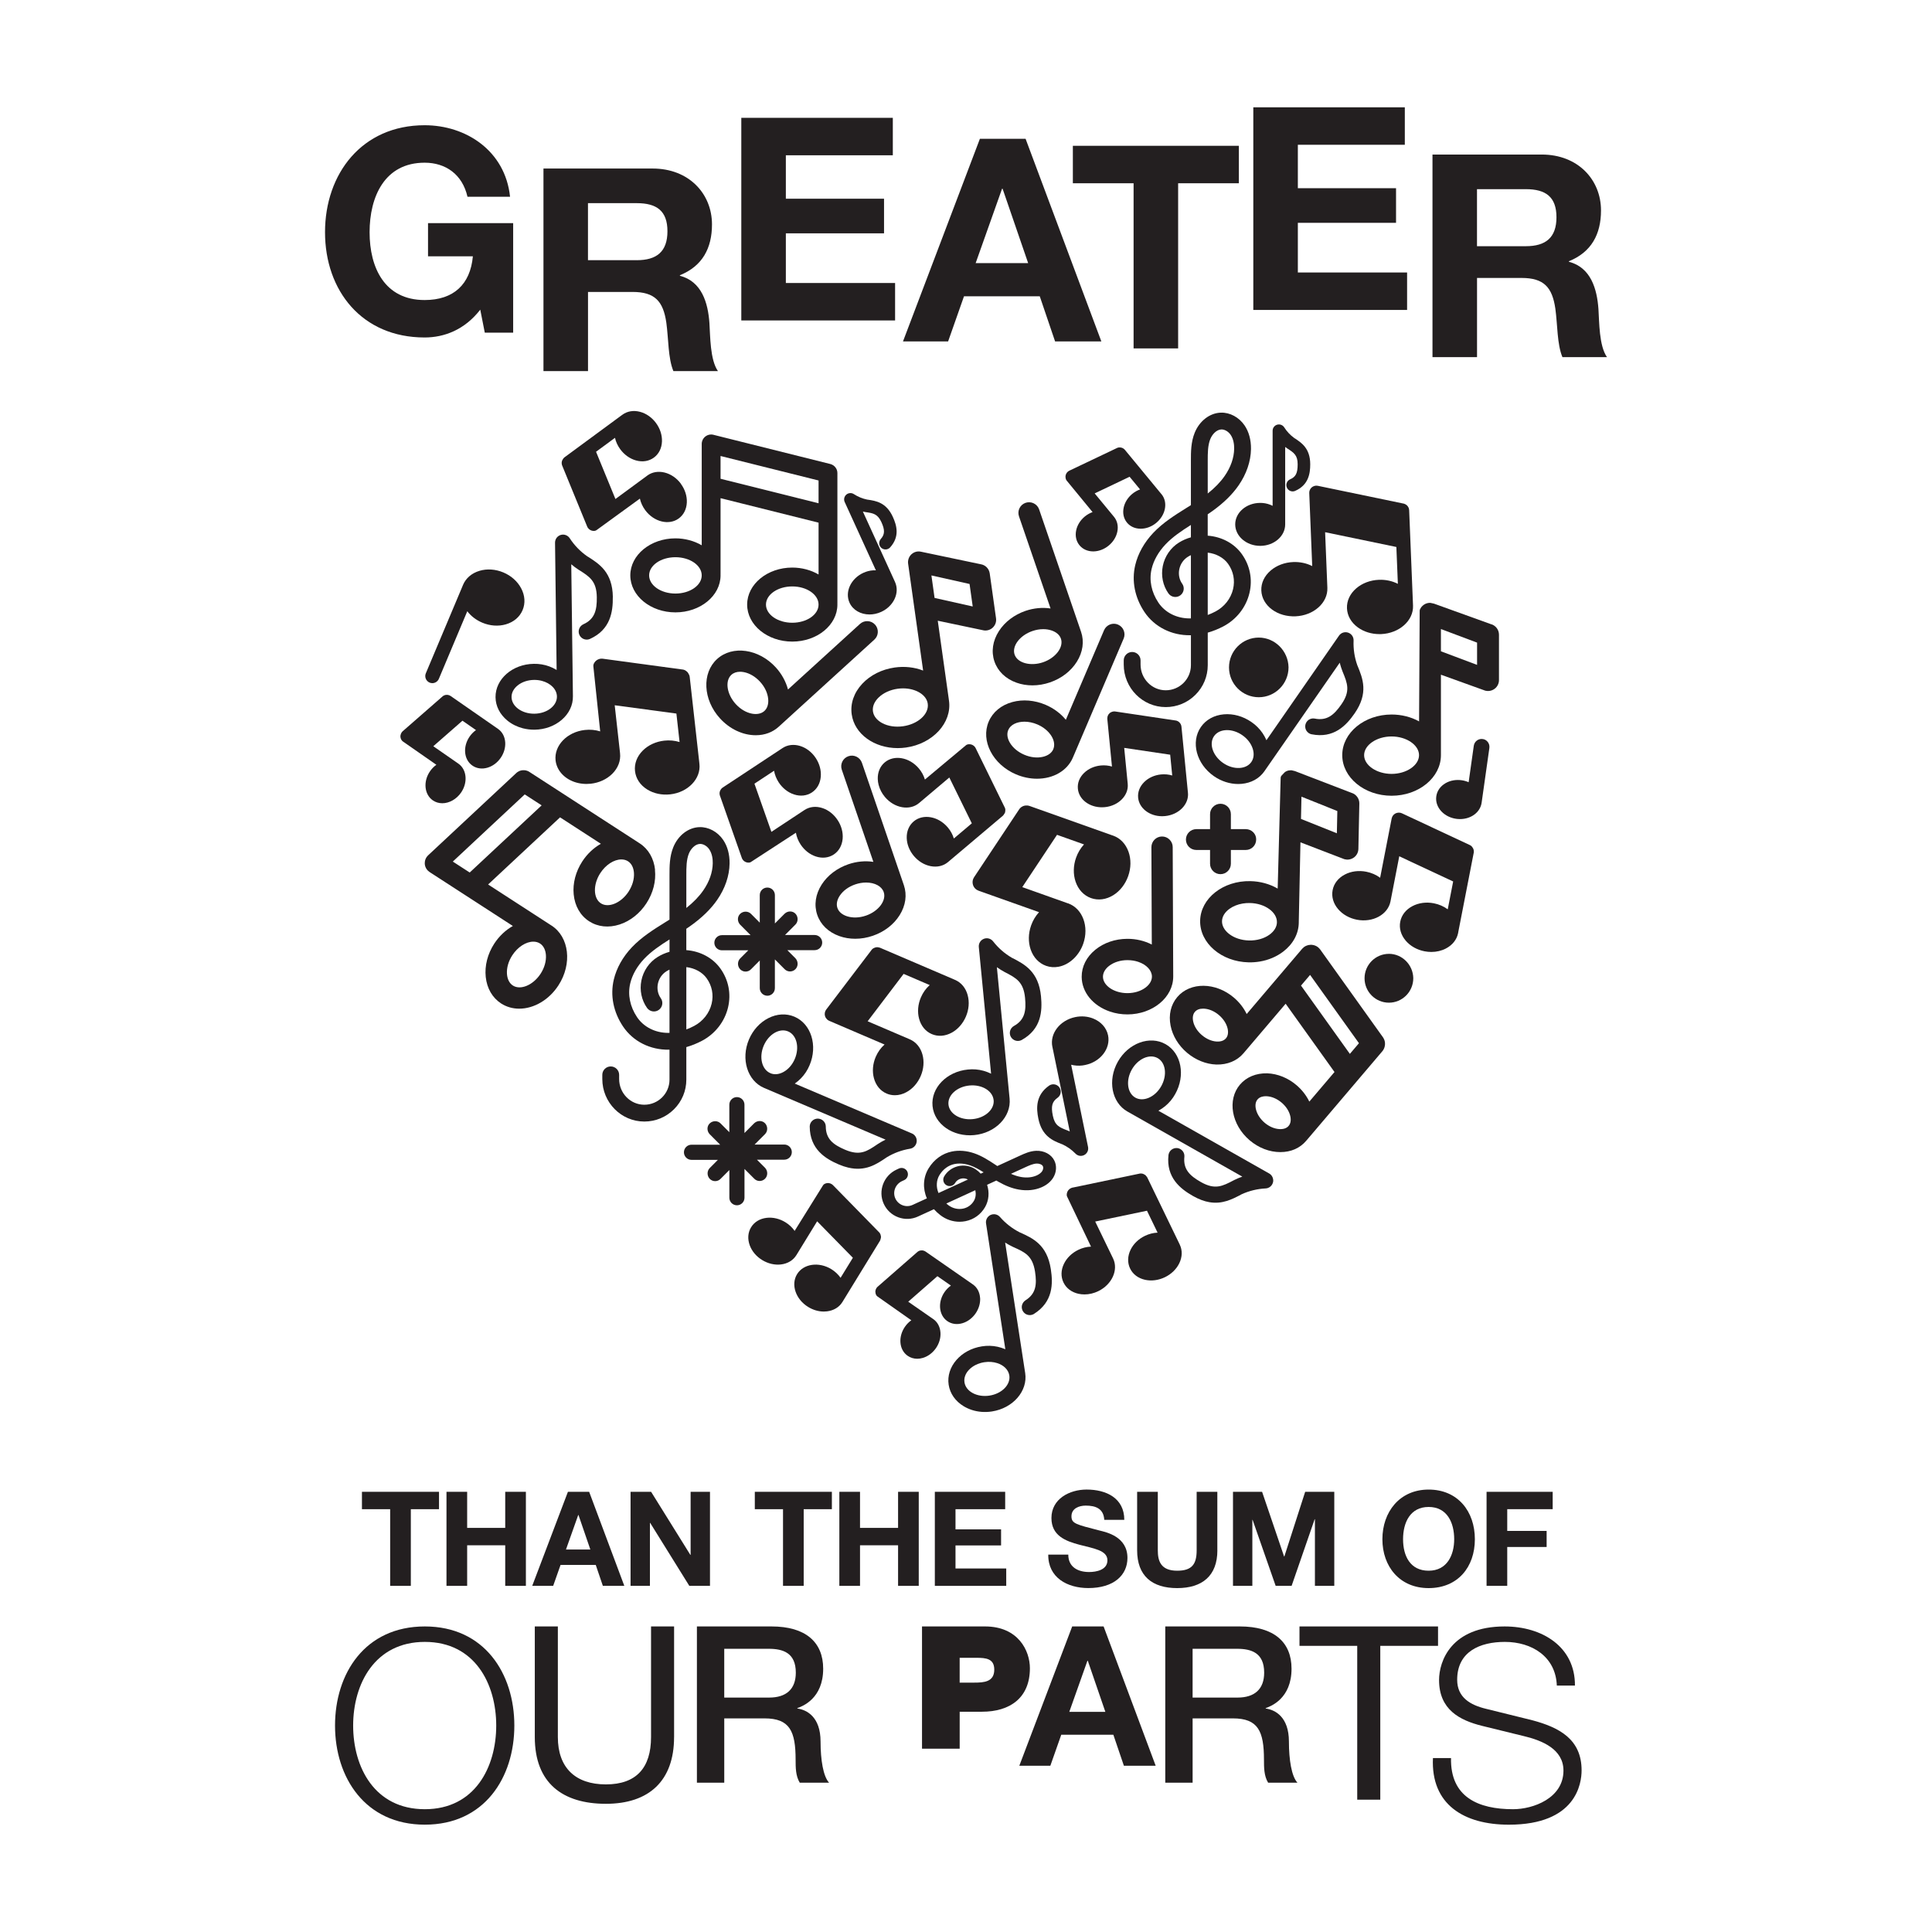 <?xml version="1.0" encoding="UTF-8"?>
<svg id="Layer_1" data-name="Layer 1" xmlns="http://www.w3.org/2000/svg" viewBox="0 0 900 900">
  <defs>
    <style>
      .cls-1 {
        fill: #231f20;
        stroke-width: 0px;
      }
    </style>
  </defs>
  <path class="cls-1" d="m357.46,463.85c-1.94,0-3.53-1.58-3.53-3.53v-12.89l-4.09,4.1c-.69.7-1.56,1.07-2.52,1.07s-1.82-.37-2.52-1.07c-.02-.02-.03-.04-.05-.05-1.3-1.42-1.28-3.67.05-5l3.78-3.79h-12.29c-1.94,0-3.52-1.58-3.52-3.53s1.58-3.53,3.52-3.53h13.36l-4.86-4.88s-.03-.03-.05-.05c-1.36-1.49-1.31-3.75.11-5.05,1.42-1.31,3.66-1.28,4.99.05l4.09,4.1v-12.82c0-1.95,1.58-3.53,3.53-3.53s3.52,1.58,3.52,3.53v13.2l4.53-4.55s.04-.04.06-.05c1.48-1.36,3.75-1.31,5.04.11,1.29,1.42,1.27,3.66-.05,4.99l-4.87,4.88h13.81c1.94,0,3.52,1.58,3.52,3.53s-1.58,3.53-3.52,3.53h-12.73l3.79,3.8s.04.04.05.06c1.29,1.42,1.27,3.66-.05,4.99-.69.7-1.57,1.07-2.53,1.07s-1.83-.37-2.53-1.07l-4.53-4.54v13.4c0,1.95-1.58,3.53-3.52,3.53Z"/>
  <path class="cls-1" d="m365.33,533.18h-13.81l4.87-4.88c1.32-1.33,1.34-3.57.04-4.99-1.3-1.42-3.56-1.46-5.04-.11-.02.02-.04.04-.06.05l-4.53,4.55v-13.2c0-1.95-1.58-3.53-3.52-3.53s-3.53,1.58-3.53,3.53v12.82l-4.09-4.1c-1.33-1.34-3.57-1.36-4.99-.05-1.42,1.3-1.47,3.56-.11,5.05.02.02.03.03.05.05l4.87,4.88h-13.36c-1.94,0-3.52,1.58-3.52,3.53s1.58,3.53,3.52,3.53h12.29l-3.78,3.8c-1.33,1.33-1.35,3.57-.05,5,.02.02.03.04.05.05.7.7,1.57,1.06,2.52,1.06s1.83-.37,2.52-1.07l4.09-4.1v12.89c0,1.95,1.58,3.53,3.53,3.53s3.52-1.58,3.52-3.53v-13.4l4.53,4.54c.7.7,1.57,1.07,2.53,1.07s1.84-.37,2.53-1.07c1.32-1.33,1.34-3.57.05-4.99-.02-.02-.03-.04-.05-.06l-3.79-3.8h12.73c1.94,0,3.52-1.58,3.52-3.53s-1.58-3.53-3.52-3.53Z"/>
  <path class="cls-1" d="m471.58,446.26l-.79,1.49.77-1.5s-.06-.03-.08-.04l-.16-.07c-3.36-1.97-6.27-4.52-8.66-7.57-.24-.32-.53-.6-.88-.84-.33-.23-.7-.4-1.08-.51-.38-.11-.79-.16-1.2-.14-.4.02-.79.1-1.17.25-.38.15-.73.36-1.04.61-.31.26-.58.57-.78.9-.21.34-.37.71-.46,1.12-.09.4-.12.8-.08,1.2l5.72,59.02s-.07-.03-.1-.05c-1.1-.54-2.25-.99-3.43-1.31-1.18-.33-2.4-.54-3.62-.64-1.22-.1-2.46-.08-3.66.05-9.9.96-17.28,8.58-16.47,17,.82,8.42,9.53,14.5,19.43,13.54,9.9-.96,17.29-8.59,16.47-17l-5.93-61.22c1.11.81,2.28,1.54,3.5,2.2l.25.13c5.21,2.7,8.66,4.48,9.38,11.98.58,5.99-.09,10.27-5.24,13.11-.21.12-.41.26-.6.43-.18.16-.35.34-.49.53-.14.19-.27.39-.38.61-.1.21-.19.43-.25.67-.06.23-.1.47-.12.69-.02.24-.01.48.01.73.03.24.08.48.15.7.07.23.17.46.29.66.12.21.26.42.4.58.15.19.33.36.52.51.18.15.38.28.61.4.22.12.45.21.65.27.23.07.47.12.71.15.23.02.47.03.72,0,.23-.02.48-.07.72-.13.23-.07.45-.16.66-.26.01,0,.03-.02.04-.02,9.25-5.12,9.68-13.56,9.03-20.35-1.11-11.55-7.62-14.91-13.37-17.89Zm-8.7,66.22c.42,4.32-3.96,8.29-9.77,8.85-5.8.56-10.86-2.49-11.28-6.81s3.96-8.29,9.76-8.85,10.86,2.49,11.28,6.81Z"/>
  <path class="cls-1" d="m490.24,487.62l8.1,39.46c-.32-.15-.65-.29-.98-.43l-.19-.07c-3.72-1.45-5.77-2.25-6.72-6.83-.92-4.47-.35-6.58,2.28-8.42.18-.13.35-.28.5-.45.15-.16.28-.34.4-.53.12-.19.21-.39.29-.6.07-.2.13-.41.17-.65.03-.22.05-.44.04-.64,0-.22-.03-.44-.08-.67-.05-.22-.12-.44-.2-.62-.09-.2-.2-.4-.33-.59-.13-.19-.28-.36-.41-.49-.16-.16-.34-.3-.54-.43-.18-.12-.38-.22-.59-.31-.22-.08-.43-.15-.63-.18-.22-.04-.45-.07-.67-.06-.21,0-.43.02-.65.06-.22.04-.44.11-.65.19-.2.08-.4.19-.58.31-.02.01-.03.02-.05.03-6.36,4.45-6.03,10.58-5.04,15.43,1.69,8.26,6.84,10.26,10.95,11.87l.75-1.9-.74,1.9s.07.03.1.04l.07.02c2.31,1.05,4.38,2.51,6.12,4.3.25.27.55.5.89.69.33.17.68.29,1.04.36.37.06.74.07,1.12,0,.36-.06.71-.17,1.05-.34.34-.17.64-.4.9-.67.26-.27.47-.58.63-.9.16-.34.27-.7.31-1.07.04-.37.03-.74-.04-1.11l-7.87-38.32c.39.1.79.18,1.19.25.88.15,1.78.21,2.68.19.9-.02,1.8-.13,2.64-.32,7.15-1.47,11.94-7.67,10.68-13.82-.75-3.64-3.44-6.45-6.99-7.85-2.47-.97-5.35-1.26-8.28-.65-7.15,1.47-11.95,7.67-10.68,13.82Z"/>
  <path class="cls-1" d="m427.02,531.89c.05-.4.04-.81-.04-1.2-.08-.4-.22-.78-.42-1.12-.2-.35-.45-.66-.76-.94-.3-.27-.65-.49-1.02-.64l-54.55-23.22s.06-.04.09-.06c1-.7,1.94-1.51,2.8-2.39.85-.88,1.62-1.84,2.3-2.87.67-1.03,1.25-2.12,1.71-3.23,3.89-9.15.73-19.28-7.05-22.6-3.82-1.62-8.14-1.38-12.18.68-3.94,2.01-7.14,5.53-9,9.9-3.89,9.15-.73,19.29,7.04,22.6l56.59,24.09c-1.24.59-2.44,1.27-3.6,2.03l-.24.16c-4.86,3.29-8.07,5.46-15.01,2.51-5.54-2.36-8.98-4.99-9-10.88,0-.24-.04-.48-.09-.73-.05-.24-.13-.47-.23-.68-.1-.22-.22-.43-.36-.63-.13-.19-.28-.37-.47-.55-.17-.17-.36-.31-.55-.43-.2-.13-.42-.24-.65-.33-.23-.09-.47-.16-.69-.2-.24-.05-.48-.07-.71-.07-.24,0-.49.03-.71.07-.24.05-.47.12-.71.21-.22.09-.43.2-.64.34-.21.14-.39.29-.55.45-.18.17-.33.36-.47.55-.13.19-.25.4-.35.63-.1.22-.17.45-.22.69-.05.24-.08.48-.08.71,0,.01,0,.03,0,.04.06,10.57,7.27,14.99,13.55,17.67,1.55.66,3.01,1.14,4.38,1.46,8.04,1.9,13.15-1.55,17.73-4.64l-.93-1.4.94,1.4s.05-.03.07-.05l.14-.11c3.34-2.01,6.98-3.35,10.79-3.98.4-.06.79-.18,1.15-.37.36-.18.68-.42.96-.71.28-.29.51-.62.69-.99.17-.36.29-.74.34-1.15Zm-68.15-31.96c-3.99-1.7-5.38-7.45-3.1-12.81,2.28-5.36,7.39-8.35,11.38-6.64,3.99,1.7,5.38,7.44,3.1,12.81-1.13,2.66-2.99,4.82-5.24,6.06-2.11,1.17-4.29,1.38-6.14.59Z"/>
  <path class="cls-1" d="m632.38,310.08l-1.56.63h0l1.56-.64s-.02-.06-.04-.08l-.08-.16c-1.29-3.67-1.86-7.51-1.71-11.37.02-.4-.02-.8-.13-1.21-.11-.39-.28-.76-.5-1.09-.22-.33-.5-.63-.83-.88-.32-.24-.67-.43-1.06-.57-.39-.13-.79-.2-1.19-.2h-.02c-.4,0-.79.06-1.16.18-.38.12-.74.31-1.07.56-.33.24-.61.53-.84.87l-33.8,48.71s-.03-.07-.04-.1c-.49-1.13-1.08-2.21-1.77-3.22-.69-1.01-1.48-1.96-2.35-2.83-.87-.87-1.82-1.65-2.82-2.33-3.91-2.71-8.48-3.98-12.88-3.59-4.52.4-8.31,2.5-10.67,5.91-4.82,6.95-2.1,17.22,6.06,22.89,3.44,2.39,7.4,3.66,11.31,3.66.53,0,1.05-.02,1.57-.07,4.52-.4,8.31-2.5,10.67-5.91l35.07-50.53c.33,1.34.75,2.65,1.25,3.94l.11.27c2.23,5.43,3.71,9.01-.59,15.2-3.43,4.94-6.71,7.78-12.48,6.61-.23-.04-.48-.06-.73-.06-.24,0-.49.03-.72.09-.23.05-.46.12-.69.22-.21.09-.42.21-.63.35-.2.14-.39.3-.53.45-.17.17-.32.36-.46.57-.14.21-.25.42-.33.63-.09.23-.17.46-.21.69-.05.24-.07.48-.07.7,0,.24.02.49.06.73.04.23.11.46.2.7.09.23.2.45.33.63.13.2.28.39.45.57.16.17.34.33.54.46.2.14.41.26.63.36.22.1.45.18.68.23.01,0,.03,0,.04,0,10.37,2.08,16.16-4.08,20.05-9.68,6.62-9.53,3.83-16.31,1.37-22.29Zm-49.46,44.89c-1.15,1.66-3.11,2.64-5.51,2.78-2.56.14-5.28-.69-7.66-2.34-4.79-3.32-6.67-8.93-4.2-12.49,1.29-1.86,3.53-2.81,6.05-2.81,2.3,0,4.84.78,7.12,2.37,2.38,1.65,4.11,3.91,4.87,6.36.72,2.3.48,4.48-.67,6.13Z"/>
  <path class="cls-1" d="m285.49,278.16c-.14-11.6-6.34-15.5-11.82-18.95l-.91,1.42.9-1.43s-.05-.03-.08-.05l-.15-.09c-3.18-2.24-5.87-5.03-7.99-8.27-.22-.34-.48-.65-.8-.91-.31-.25-.66-.45-1.04-.6-.37-.14-.77-.22-1.18-.24-.4-.01-.8.04-1.19.15-.39.12-.75.29-1.08.52-.33.23-.62.52-.86.83-.24.32-.42.68-.55,1.08-.12.39-.18.79-.18,1.19l.74,59.29s-.06-.04-.1-.06c-1.05-.63-2.16-1.17-3.31-1.6-1.14-.42-2.34-.74-3.56-.94-1.21-.2-2.44-.29-3.65-.26-9.94.12-17.94,7.1-17.84,15.56.05,4.15,2.02,8.01,5.53,10.88,2.05,1.67,4.49,2.88,7.13,3.57,1.78.46,3.65.69,5.55.67,4.75-.06,9.22-1.68,12.58-4.55,3.45-2.95,5.32-6.86,5.26-11.01l-.77-61.5c1.04.9,2.15,1.72,3.31,2.48l.24.15c4.97,3.12,8.25,5.19,8.35,12.72.08,6.02-.95,10.23-6.33,12.63-.21.1-.42.23-.62.38-.2.15-.38.31-.53.48-.16.18-.3.37-.43.58-.12.2-.22.41-.31.65-.08.23-.14.46-.18.68-.04.23-.05.48-.05.73,0,.25.04.49.09.71.05.24.13.47.23.68.1.22.22.44.35.62.14.2.3.39.48.56.17.16.36.31.57.45.21.13.43.25.63.33.23.09.46.16.69.2.23.04.47.07.71.07.24,0,.48-.03.72-.07.24-.05.47-.12.69-.21.01,0,.03-.01.04-.02,9.65-4.32,10.79-12.7,10.7-19.52Zm-36.52,54.31c-5.83.07-10.61-3.4-10.67-7.74-.03-2.02,1-3.96,2.88-5.46,2-1.6,4.7-2.5,7.59-2.54,1.28-.02,2.51.14,3.65.44,4.05,1.06,6.97,3.91,7.02,7.3.05,4.34-4.64,7.93-10.47,8Z"/>
  <path class="cls-1" d="m593.09,549.57c-.03-.41-.13-.8-.29-1.16-.16-.37-.38-.71-.65-1.02-.27-.3-.59-.56-.94-.75l-51.59-29.23s.07-.04.1-.05c1.08-.59,2.1-1.28,3.05-2.06.94-.78,1.82-1.65,2.61-2.6.79-.94,1.48-1.97,2.06-3.02,4.9-8.65,2.9-19.08-4.45-23.25-7.36-4.17-17.34-.53-22.24,8.12-4.9,8.65-2.91,19.08,4.45,23.25l53.51,30.32c-1.3.45-2.57.99-3.81,1.61l-.25.13c-5.2,2.72-8.64,4.51-15.2.8-5.24-2.97-8.35-5.97-7.72-11.83.02-.23.02-.48-.01-.73-.03-.24-.08-.48-.15-.7-.07-.23-.17-.45-.28-.66-.11-.2-.24-.4-.41-.6-.16-.19-.33-.36-.5-.49-.18-.15-.39-.29-.6-.41-.22-.12-.44-.21-.66-.28-.23-.07-.47-.12-.7-.15-.24-.03-.49-.03-.71,0-.24.02-.48.06-.72.13-.23.06-.45.15-.68.27-.22.11-.42.24-.59.38-.19.15-.37.31-.52.5-.15.18-.29.37-.41.58-.12.21-.22.43-.3.67-.08.23-.13.46-.17.7,0,.02,0,.03,0,.05-1.13,10.51,5.54,15.72,11.47,19.08,2.77,1.57,5.27,2.46,7.56,2.85,6.04,1.04,10.6-1.34,14.76-3.51l-.77-1.5.78,1.49s.05-.03.08-.05l.15-.09c3.54-1.62,7.31-2.54,11.17-2.74.4-.01.8-.09,1.19-.24.38-.14.73-.34,1.04-.6.31-.25.58-.55.8-.91.21-.34.37-.71.47-1.1.1-.4.13-.8.09-1.2Zm-64.21-38.25c-3.78-2.14-4.51-8.01-1.64-13.08,2.87-5.07,8.28-7.46,12.06-5.32,3.77,2.14,4.51,8,1.64,13.08-1.43,2.52-3.52,4.45-5.89,5.43-2.22.92-4.41.88-6.17-.11Z"/>
  <path class="cls-1" d="m603.01,204.11l-.92,1.41.92-1.42s-.05-.03-.08-.05l-.06-.04c-1.84-1.34-3.39-2.99-4.6-4.89-.17-.27-.37-.51-.62-.72-.24-.2-.52-.36-.81-.48-.29-.11-.6-.18-.93-.2-.31-.01-.62.02-.94.11-.31.09-.59.22-.86.4-.26.18-.49.4-.68.65-.19.25-.34.53-.44.83-.1.3-.15.62-.15.94v34.98c-.38-.19-.77-.37-1.17-.52-.73-.28-1.5-.5-2.28-.64-.78-.14-1.57-.21-2.34-.2-6.42,0-11.64,4.48-11.64,10s5.22,10.01,11.64,10.01,11.64-4.48,11.64-10v-36.07c.32.24.64.47.98.7l.15.1c2.92,1.89,4.68,3.03,4.68,7.26s-.92,5.9-3.56,7.04c-.17.08-.34.18-.5.29-.16.11-.3.24-.43.38-.13.14-.24.29-.34.45-.1.16-.18.32-.25.5-.07.18-.12.37-.15.53-.03.18-.05.38-.04.58,0,.19.03.38.07.55.04.19.1.37.17.54.07.17.17.34.27.49.11.16.23.3.37.45.13.13.27.24.44.36.16.11.33.19.49.26.17.07.36.13.55.17.18.04.36.05.55.06.19,0,.39-.02.57-.05.19-.03.37-.09.55-.16.01,0,.03-.01.04-.02,6.26-2.71,7.06-8.06,7.06-12.41,0-7.42-4.08-10.06-7.35-12.18Z"/>
  <path class="cls-1" d="m416.94,271.12l-14.98-32.81c.39.09.78.16,1.18.23l.17.03c3.44.5,5.52.81,7.28,4.66,1.69,3.7,1.61,5.75-.32,7.89-.12.14-.23.3-.33.48-.09.17-.17.34-.22.51-.06.18-.1.36-.13.56-.02.18-.03.36-.02.57.01.19.04.38.09.53.05.18.11.36.2.54.09.18.19.34.29.47.11.15.24.3.38.42.14.13.3.25.44.33.16.1.34.19.52.25.17.06.35.11.56.14.19.03.38.04.55.03.19,0,.38-.03.56-.07.18-.04.36-.1.53-.18.17-.08.34-.17.51-.29.15-.11.3-.23.42-.37l.03-.03c4.57-5.07,3.08-10.26,1.27-14.23-3.08-6.75-7.89-7.46-11.75-8.03l-.25,1.67.25-1.67s-.06,0-.09-.01h-.07c-2.23-.46-4.33-1.32-6.21-2.54-.26-.18-.55-.31-.87-.4-.3-.08-.62-.12-.93-.1-.31.02-.62.09-.93.21-.29.12-.56.28-.81.49-.24.21-.45.45-.61.72-.16.27-.28.57-.35.87-.07.31-.09.62-.06.95.03.32.12.62.25.91l14.53,31.82c-.43-.02-.85-.01-1.28.01-.79.05-1.57.17-2.34.37-.76.2-1.51.47-2.21.79-5.84,2.67-8.73,8.92-6.44,13.93,1.59,3.48,5.26,5.47,9.31,5.47,1.79,0,3.65-.39,5.43-1.2,2.77-1.27,4.98-3.38,6.21-5.95,1.28-2.67,1.36-5.51.23-7.99Z"/>
  <path class="cls-1" d="m562.6,249.55v-9.97c.71-.48,1.41-.96,2.09-1.45,5.29-3.79,9.31-7.71,12.28-11.99,3.7-5.34,5.7-11.21,5.79-16.97.06-4.22-.97-8.02-2.98-10.98-2.6-3.83-6.85-6.11-11.08-5.96-5.15.17-9.92,3.84-12.16,9.35-1.77,4.37-1.77,8.95-1.77,12.99v20.74c-.57.36-1.14.71-1.7,1.07l-.45.28c-5.31,3.32-10.81,6.76-15.35,11.54-4.25,4.48-7.17,9.7-8.44,15.08-1.73,7.34-.2,15.08,4.29,21.8,4.64,6.94,12.65,10.99,21.4,10.84.09,0,.17,0,.26,0v13.95c0,6.45-5.26,11.69-11.73,11.69s-11.73-5.37-11.73-11.98v-1.95c0-2.16-1.76-3.91-3.92-3.91s-3.92,1.76-3.92,3.91v1.95c0,10.92,8.78,19.81,19.57,19.81,5.22,0,10.13-2.03,13.83-5.72,3.7-3.69,5.74-8.59,5.74-13.8v-15.16c2.46-.7,4.9-1.68,7.28-2.93,6.14-3.24,10.57-8.9,12.15-15.53,1.51-6.37.25-12.82-3.57-18.16-3.54-4.95-9.37-8.07-15.85-8.55Zm-7.83.76c-1.98.55-3.85,1.37-5.56,2.43-3.88,2.41-6.63,6.41-7.54,10.96-.9,4.49.07,9.14,2.65,12.76,1.25,1.75,3.71,2.17,5.47.91.85-.61,1.42-1.51,1.59-2.55.17-1.03-.07-2.07-.68-2.92-1.33-1.86-1.82-4.29-1.35-6.67.49-2.44,1.94-4.57,4-5.85.45-.28.93-.54,1.42-.76v29.46c-.12,0-.24,0-.36,0-.08,0-.16,0-.24,0-6.03,0-11.45-2.74-14.54-7.36-3.27-4.89-4.4-10.45-3.17-15.66.95-4.03,3.2-8,6.5-11.48,3.34-3.52,7.43-6.26,11.81-9.03v5.74Zm7.84-20.42v-15.32c0-3.49,0-7.1,1.2-10.05.85-2.1,2.82-4.39,5.18-4.47h.07c1.52,0,3.18.99,4.23,2.53,1.39,2.04,1.66,4.64,1.63,6.47-.06,4.2-1.58,8.57-4.39,12.63-1.98,2.86-4.58,5.56-7.92,8.21Zm0,27.55c3.91.45,7.44,2.36,9.47,5.2,2.48,3.47,3.31,7.66,2.33,11.8-1.05,4.43-4.04,8.23-8.18,10.41-1.19.63-2.4,1.17-3.62,1.62v-29.03Z"/>
  <path class="cls-1" d="m319.71,442.63v-9.97c.71-.48,1.41-.96,2.09-1.45,5.29-3.79,9.31-7.71,12.28-11.99,3.7-5.34,5.7-11.21,5.79-16.97.06-4.22-.97-8.02-2.98-10.98-2.6-3.83-6.87-6.11-11.08-5.96-5.15.17-9.92,3.84-12.16,9.35-1.77,4.37-1.77,8.95-1.77,12.99v20.74c-.55.35-1.1.69-1.65,1.03l-.5.31c-5.32,3.32-10.81,6.76-15.36,11.54-4.25,4.48-7.17,9.7-8.44,15.08-1.73,7.34-.2,15.08,4.29,21.8,4.64,6.94,12.62,10.98,21.4,10.84.09,0,.17,0,.26,0v13.95c0,6.45-5.26,11.69-11.73,11.69s-11.73-5.37-11.73-11.98v-1.95c0-2.16-1.76-3.91-3.92-3.91s-3.92,1.76-3.92,3.91v1.95c0,10.92,8.78,19.81,19.57,19.81,5.22,0,10.13-2.03,13.83-5.72,3.7-3.69,5.74-8.59,5.74-13.8v-15.16c2.46-.69,4.9-1.68,7.28-2.93,6.14-3.24,10.57-8.9,12.15-15.53,1.51-6.37.25-12.82-3.57-18.16-3.54-4.95-9.37-8.07-15.85-8.55Zm-7.83.76c-1.98.55-3.85,1.37-5.56,2.43-3.88,2.41-6.63,6.41-7.54,10.96-.9,4.49.07,9.14,2.65,12.76,1.25,1.75,3.71,2.17,5.47.91.85-.61,1.42-1.51,1.59-2.55.17-1.03-.07-2.07-.68-2.92-1.33-1.86-1.82-4.29-1.35-6.67.49-2.44,1.94-4.57,4-5.85.45-.28.93-.54,1.42-.76v29.46c-.12,0-.24,0-.36,0-.08,0-.16,0-.23,0-6.03,0-11.45-2.74-14.54-7.36-3.27-4.89-4.4-10.45-3.17-15.66.95-4.03,3.2-8,6.5-11.48,3.34-3.52,7.43-6.26,11.81-9.03v5.74Zm7.84-20.42v-15.32c0-3.49,0-7.1,1.2-10.05.85-2.1,2.82-4.39,5.18-4.47h.07c1.52,0,3.18.99,4.23,2.53,1.39,2.04,1.66,4.64,1.63,6.47-.06,4.2-1.58,8.57-4.39,12.63-1.98,2.86-4.58,5.56-7.92,8.21Zm0,27.55c3.91.45,7.44,2.36,9.47,5.2,2.48,3.47,3.31,7.66,2.33,11.8-1.05,4.43-4.04,8.23-8.18,10.41-1.19.63-2.4,1.17-3.62,1.62v-29.03Z"/>
  <path class="cls-1" d="m491.14,540.61c-1.45-2.91-4.8-4.68-8.51-4.52-2.86.13-5.33,1.26-7.51,2.26l-10.53,4.83c-.2-.13-.39-.26-.59-.39l-.3-.2c-3.06-2.01-6.23-4.1-9.92-5.36-3.5-1.19-7.07-1.48-10.32-.82-4.46.9-8.33,3.68-10.87,7.83-2.56,4.16-2.85,9.35-.81,14l-6.67,3.06c-3.03,1.39-6.62.05-8.02-2.99-1.39-3.04,0-6.67,3.11-8.1l1.02-.47c1.49-.68,2.14-2.45,1.46-3.94-.68-1.49-2.45-2.15-3.94-1.46l-1.02.47c-6.09,2.79-8.79,9.97-6.03,15.99h0c1.34,2.91,3.73,5.13,6.73,6.25,3.01,1.12,6.27,1,9.17-.33l7.47-3.43c.9,1.01,1.92,1.95,3.04,2.81,2.59,1.99,5.71,3.04,8.88,3.04.92,0,1.85-.09,2.77-.27,3.91-.78,7.16-3.12,9.15-6.59,1.75-3.05,2.07-6.82.93-10.36l4.3-1.98c.32.19.64.38.96.56,3.33,1.91,6.43,3.1,9.48,3.64,3.84.68,7.54.3,10.72-1.1,2.36-1.04,4.22-2.6,5.37-4.49,1.51-2.5,1.69-5.54.48-7.93Zm-15.53,7.67c-1.49-.27-3.03-.75-4.66-1.47l6.65-3.05c1.77-.81,3.6-1.65,5.3-1.73,1.11-.05,2.48.36,2.93,1.26,0,0,0,0,0,.01.26.57.15,1.46-.28,2.16-.64,1.06-1.81,1.75-2.68,2.13-2.09.92-4.6,1.16-7.27.69Zm-21.87,11.03c-1.12,1.96-2.95,3.28-5.15,3.72-2.38.47-4.88-.13-6.86-1.65-.31-.24-.61-.48-.9-.74l13.51-6.2c.38,1.73.18,3.5-.61,4.87Zm.7-14.63c-2.36-1.56-5.33-2.08-8.13-1.42-2.76.66-5.14,2.41-6.51,4.81-.81,1.42-.32,3.24,1.1,4.06.69.4,1.49.5,2.26.29.77-.21,1.41-.7,1.8-1.39.56-.98,1.55-1.7,2.73-1.98,1.1-.26,2.24-.11,3.2.42l-13.7,6.29c-1.19-2.86-1.03-5.96.47-8.4,1.68-2.72,4.16-4.54,6.99-5.11.76-.15,1.54-.23,2.35-.23,1.57,0,3.22.29,4.87.85,2.19.75,4.25,1.92,6.34,3.25l-1.35.62c-.72-.79-1.53-1.48-2.41-2.06Z"/>
  <path class="cls-1" d="m407.62,290.96c-1.83-2.01-4.97-2.16-7-.32l-33.54,30.55c-.98-3.69-2.93-7.26-5.67-10.27-7.92-8.69-20.2-10.44-27.37-3.91-7.17,6.54-6.57,18.92,1.34,27.62,4.56,5,10.64,7.87,16.69,7.87,4.15,0,7.84-1.37,10.69-3.96l44.54-40.57c.98-.89,1.56-2.11,1.62-3.44.06-1.32-.4-2.59-1.29-3.57Zm-51.55,40.25c-1.36,1.24-3.42,1.68-5.78,1.24-2.72-.52-5.41-2.12-7.58-4.5-4.16-4.57-5.08-10.8-2-13.6,1.02-.93,2.42-1.42,4.04-1.42.57,0,1.15.06,1.75.17,2.72.52,5.41,2.12,7.58,4.5,2.17,2.38,3.51,5.21,3.77,7.97.23,2.39-.4,4.39-1.78,5.64Z"/>
  <path class="cls-1" d="m242.75,274.01c-1.71-3.22-4.65-5.83-8.28-7.35-3.65-1.53-7.59-1.8-11.1-.75-3.63,1.08-6.37,3.43-7.7,6.61-.06.15-.12.3-.16.41l-17.14,40.71c-.34.81-.35,1.7-.03,2.51.33.83.96,1.48,1.78,1.83.4.17.83.26,1.27.26,1.33,0,2.53-.8,3.06-2.04l13.23-31.46c1.73,2.27,4.15,4.13,6.97,5.32,3.63,1.53,7.55,1.8,11.04.77,3.66-1.07,6.42-3.43,7.76-6.63,1.35-3.2,1.1-6.82-.69-10.18Z"/>
  <path class="cls-1" d="m503.6,294.32c-.05-.15-.11-.29-.16-.44-.02-.08-.05-.17-.08-.27l-19.29-56.29c-.43-1.26-1.32-2.27-2.52-2.85-1.19-.58-2.53-.66-3.79-.24-2.58.89-3.97,3.71-3.08,6.3l14.71,42.92c-3.78-.57-7.83-.19-11.67,1.12-5.24,1.8-9.64,5.14-12.39,9.42-2.91,4.53-3.65,9.56-2.08,14.15,1.57,4.59,5.24,8.1,10.32,9.9,2.31.82,4.79,1.23,7.37,1.23,2.74,0,5.5-.47,8.19-1.39,5.32-1.82,9.76-5.24,12.5-9.61,2.81-4.49,3.51-9.44,1.97-13.95Zm-17.68,14.18c-5.85,2-11.93.37-13.28-3.57-1.35-3.94,2.45-8.97,8.3-10.97,1.68-.58,3.37-.87,5.03-.87,1.34,0,2.61.19,3.78.57,2.28.74,3.87,2.11,4.47,3.87,1.35,3.94-2.45,8.96-8.3,10.97Z"/>
  <path class="cls-1" d="m421.06,412.35l-19.54-57.01c-.89-2.58-3.72-3.96-6.29-3.07-2.58.88-3.97,3.71-3.09,6.3l14.71,42.92c-3.78-.58-7.82-.2-11.67,1.12-5.24,1.8-9.64,5.14-12.39,9.42-2.91,4.53-3.65,9.56-2.08,14.15,1.57,4.59,5.24,8.1,10.32,9.9,2.31.82,4.79,1.23,7.37,1.23,2.75,0,5.5-.47,8.19-1.39,5.32-1.82,9.76-5.23,12.5-9.61,2.81-4.49,3.51-9.44,1.97-13.95Zm-17.68,14.18c-3.05,1.05-6.18,1.15-8.82.3-2.28-.74-3.86-2.11-4.46-3.87-.6-1.75-.2-3.81,1.15-5.8,1.56-2.29,4.09-4.13,7.14-5.17,1.69-.58,3.39-.87,5.08-.87,4.06,0,7.28,1.74,8.2,4.45,1.35,3.94-2.45,8.96-8.3,10.97Z"/>
  <path class="cls-1" d="m546.53,454.87l-.24-60.25c0-1.33-.53-2.57-1.46-3.5-.94-.94-2.19-1.46-3.52-1.45-2.72,0-4.94,2.24-4.94,4.98l.18,45.36c-3.4-1.76-7.35-2.69-11.41-2.67-5.62.02-10.92,1.83-14.92,5.1-4.1,3.35-6.35,7.82-6.33,12.59.03,7.14,5.21,13.5,13.21,16.21,2.59.88,5.34,1.32,8.17,1.31,11.76-.05,21.29-7.98,21.26-17.68Zm-12.87,5.16c-2.21,1.67-5.2,2.6-8.43,2.61-6.18.03-11.41-3.48-11.43-7.64,0-1.86,1.04-3.68,2.95-5.12,2.21-1.67,5.2-2.6,8.42-2.61,1.78,0,3.5.26,5.09.8,3.84,1.3,6.33,3.99,6.35,6.84.01,1.85-1.04,3.67-2.95,5.12Z"/>
  <path class="cls-1" d="m690.73,344.28c-.96-.15-1.93.09-2.72.67-.79.58-1.32,1.47-1.46,2.44l-2.4,17c-1.02-.45-2.12-.76-3.24-.92-2.69-.38-5.37.11-7.55,1.38-2.41,1.41-3.93,3.58-4.28,6.11-.36,2.53.5,5.04,2.42,7.06,1.74,1.83,4.18,3.04,6.86,3.42.58.08,1.17.12,1.77.12,5.21,0,9.45-3.21,10.07-7.63l3.61-25.52s0-.04,0-.06c.25-1.98-1.14-3.81-3.09-4.08Z"/>
  <path class="cls-1" d="m520.82,290.96s0,0,0,0c-2.51-1.07-5.43.1-6.51,2.62l-17.8,41.73c-2.42-2.96-5.68-5.38-9.42-6.98-5.1-2.17-10.61-2.63-15.51-1.29-5.2,1.42-9.11,4.66-11.01,9.12-3.81,8.93,1.89,19.94,12.71,24.56,3.13,1.33,6.5,2.04,9.76,2.04,7.74,0,14.17-3.78,16.76-9.87.06-.14.12-.29.17-.43.04-.08.08-.16.12-.25l23.35-54.73c1.07-2.51-.1-5.43-2.62-6.51Zm-30.15,58.04c-.73,1.71-2.41,2.96-4.74,3.53-2.69.66-5.81.33-8.77-.94-2.89-1.23-5.25-3.18-6.65-5.48-1.29-2.12-1.58-4.28-.82-6.06,1.06-2.48,4.03-3.86,7.53-3.86,1.91,0,3.97.41,5.97,1.26,2.89,1.23,5.25,3.18,6.65,5.48,1.29,2.12,1.58,4.28.82,6.06Z"/>
  <path class="cls-1" d="m390.1,220.4c0-.27-.03-.55-.08-.82,0-.03-.01-.05-.02-.08l-.04-.17c-.05-.18-.1-.36-.17-.53-.01-.03-.02-.06-.03-.08l-.08-.17c-.07-.16-.16-.31-.25-.46,0-.01-.02-.03-.03-.04l-.1-.14s-.02-.03-.03-.05c-.1-.14-.21-.28-.37-.45l-.09-.1s-.03-.03-.04-.04c-.15-.15-.32-.29-.46-.39l-.08-.06s-.04-.03-.07-.05c-.23-.15-.47-.29-.71-.39-.02,0-.04-.01-.05-.02l-.16-.06c-.13-.05-.28-.1-.46-.15l-54.58-13.64s-.06-.01-.09-.02c-.14-.03-.34-.06-.55-.07h-.16s-.08-.02-.12-.02c-.62,0-1.23.13-1.8.39-.03.01-.05.02-.07.04l-.1.05c-.16.08-.4.21-.62.38-.04.03-.08.06-.12.1l-.05.04s-.06.05-.09.07c-.15.13-.3.27-.42.41-.09.1-.17.2-.25.3-.11.14-.21.3-.32.51l-.11.2s-.03.06-.04.09c-.08.18-.15.36-.21.58l-.06.19s-.02.08-.03.12c-.07.31-.1.62-.1.93v47.22c-3.54-2.07-7.85-3.23-12.25-3.23-11.59,0-21.02,7.73-21.02,17.24s9.43,17.24,21.02,17.24,21.02-7.73,21.02-17.24c0-.16,0-.32-.01-.48,0-.09.01-.18.01-.27v-35.21l45.66,11.41v24.14c-3.54-2.07-7.85-3.22-12.25-3.22-11.59,0-21.02,7.73-21.02,17.24s9.43,17.24,21.02,17.24,21.02-7.73,21.02-17.24c0-.16,0-.32-.01-.48,0-.09.01-.18.01-.27v-60.48Zm-8.78,3.43v10.61l-45.66-11.41v-10.61l45.66,11.41Zm0,57.81c0,4.67-5.49,8.46-12.25,8.46s-12.25-3.8-12.25-8.46,5.49-8.46,12.25-8.46,12.25,3.8,12.25,8.46Zm-54.43-13.61c0,4.67-5.49,8.47-12.25,8.47s-12.25-3.8-12.25-8.47,5.49-8.46,12.25-8.46,12.25,3.8,12.25,8.46Z"/>
  <path class="cls-1" d="m450.79,463.6c-.91-3.37-3.01-5.9-5.91-7.14-.04-.02-.07-.03-.11-.04l-.13-.05c-.06-.04-.13-.07-.19-.1l-34.46-14.76c-.1-.05-.21-.08-.33-.1l-.67-.14c-.12-.02-.24-.04-.37-.03h-.08c-.19,0-.36.03-.56.07-.13.02-.25.06-.37.11l-.58.24c-.1.04-.19.09-.27.14-.15.1-.3.22-.45.35-.07.07-.14.14-.2.22l-21.27,27.97c-.12.17-.22.33-.34.58-.01.03-.03.06-.04.09-.2.47-.29.96-.27,1.52,0,.02,0,.03,0,.05.01.23.05.44.13.73.02.08.05.16.08.24l.13.31c.07.16.16.31.27.44l.51.59c.09.1.19.19.3.27.2.14.41.26.63.36l25.82,11.06c-1.73,1.51-3.14,3.47-4.11,5.73-1.4,3.27-1.7,6.81-.84,9.97.91,3.37,3.01,5.9,5.91,7.14,1.21.52,2.51.78,3.84.78,1.83,0,3.64-.48,5.4-1.44,2.88-1.56,5.23-4.22,6.63-7.49,1.42-3.31,1.7-6.88.81-10.07-.93-3.32-3.02-5.82-5.88-7.04-.09-.04-.17-.07-.25-.1-.06-.03-.11-.06-.17-.09l-19.22-8.23,16.76-22.07,12.16,5.21c-1.73,1.51-3.14,3.47-4.11,5.73-1.4,3.27-1.7,6.81-.84,9.97.91,3.37,3.01,5.9,5.91,7.14,2.9,1.24,6.18,1.01,9.25-.65,2.87-1.56,5.23-4.22,6.63-7.49s1.7-6.81.84-9.97Z"/>
  <path class="cls-1" d="m686.57,396.61l-.05-.5c0-.07-.02-.14-.04-.21-.05-.19-.1-.35-.19-.56-.05-.12-.11-.24-.19-.34l-.36-.52c-.06-.09-.13-.17-.2-.24-.15-.14-.3-.26-.52-.41-.07-.05-.15-.09-.23-.13l-31.71-14.83c-.23-.11-.43-.17-.68-.23-.04,0-.08-.02-.12-.03-.5-.09-.99-.07-1.53.06-.18.05-.35.11-.49.18h0s-.22.1-.22.1c-.05.02-.09.05-.14.07-.16.1-.3.2-.51.37-.07.06-.13.12-.2.19l-.22.25c-.07.08-.14.17-.19.27l-.19.33c-.03.05-.06.11-.08.16-.11.24-.19.49-.23.73l-5.36,27.57c-1.84-1.37-4.06-2.34-6.47-2.81-3.49-.68-7.02-.23-9.92,1.28-3.1,1.6-5.14,4.19-5.74,7.28-.6,3.09.32,6.26,2.59,8.9,2.13,2.48,5.22,4.22,8.72,4.9,7.43,1.44,14.45-2.4,15.65-8.56l4.08-20.99,25.11,11.73-2.53,12.98c-1.84-1.37-4.05-2.34-6.46-2.81-3.53-.69-7.08-.22-10.01,1.33-3.05,1.61-5.06,4.18-5.65,7.23-.6,3.09.32,6.26,2.59,8.9,2.13,2.48,5.23,4.22,8.72,4.9,1.05.2,2.12.31,3.17.31,2.41,0,4.75-.55,6.75-1.59,3.1-1.6,5.14-4.19,5.74-7.28.02-.1.05-.24.06-.4l7.18-36.85s.01-.06.02-.09l.04-.26c.02-.13.02-.27,0-.41Z"/>
  <path class="cls-1" d="m317.21,225.38c-4.05-5.5-11.07-7.23-15.66-3.86-.09.07-.18.14-.25.2l-14.61,10.74-9.03-22.01,8.82-6.49c.42,1.87,1.26,3.7,2.47,5.34,1.9,2.58,4.51,4.42,7.35,5.2,3.05.84,6,.36,8.32-1.34,2.31-1.7,3.64-4.38,3.75-7.54.1-2.94-.88-5.99-2.78-8.56-1.92-2.61-4.57-4.46-7.46-5.22-3.02-.79-5.93-.31-8.21,1.37-.04.03-.07.05-.11.08l-.06.05c-.06.03-.11.07-.17.11l-26.59,19.57s-.06.05-.09.07l-.17.15c-.14.12-.25.25-.35.41l-.4.66c-.07.11-.13.24-.17.37-.05.14-.08.28-.11.47-.01.07-.02.15-.03.22l-.02.3c0,.05,0,.1,0,.16,0,.23.04.44.11.7.02.08.04.15.07.22l11.7,28.55c.03.07.06.13.09.19l.18.32c.03.06.07.11.11.16.29.4.66.71,1.14.98.07.04.15.08.23.1l.36.13c.06.02.13.04.19.06.18.04.35.06.63.08.04,0,.07,0,.11,0,.05,0,.11,0,.16,0l.29-.03c.3-.03.59-.14.83-.31l20.23-14.7c.42,1.88,1.26,3.71,2.47,5.36,4.05,5.5,11.08,7.23,15.66,3.86,2.27-1.67,3.6-4.31,3.74-7.43.13-2.98-.85-6.06-2.77-8.67Z"/>
  <path class="cls-1" d="m390.18,382c-1.76-2.67-4.27-4.65-7.07-5.57-3.01-.99-5.98-.66-8.37.92l-15.39,10.16-7.9-22.44,9.14-6.03c.33,1.89,1.07,3.76,2.19,5.46,1.76,2.67,4.27,4.65,7.07,5.57,3.01.99,5.98.66,8.37-.92,2.39-1.58,3.86-4.18,4.13-7.34.25-2.93-.58-6.02-2.34-8.69-3.76-5.7-10.69-7.79-15.44-4.66l-27.9,18.41s-.09.07-.14.1l-.23.19c-.07.06-.13.12-.19.19-.1.1-.18.2-.26.32l-.3.5c-.05.08-.09.17-.13.26-.07.17-.11.31-.15.52-.02.08-.03.15-.04.23l-.03.29c0,.05,0,.11,0,.16,0,.22.02.43.07.65.02.08.04.15.06.23l10.23,29.13c.02.07.05.13.08.19l.17.34c.03.06.06.12.1.18.26.4.6.73,1,.98.07.04.14.08.22.12l.44.19c.07.03.15.06.23.08.17.05.32.07.58.11.07,0,.13.01.2.01h.28c.32,0,.64-.1.91-.27l20.99-13.65c.33,1.9,1.07,3.77,2.2,5.48,1.76,2.67,4.28,4.65,7.07,5.57,3.01.99,5.98.66,8.37-.92,2.39-1.58,3.86-4.18,4.14-7.34.25-2.94-.58-6.02-2.34-8.69Z"/>
  <path class="cls-1" d="m468.33,377.11c-.03-.24-.08-.46-.14-.64-.02-.05-.04-.11-.07-.16l-13.62-27.8c-.03-.07-.07-.13-.11-.19l-.2-.3c-.04-.05-.07-.1-.11-.15-.3-.36-.67-.64-1.11-.86-.08-.04-.16-.07-.25-.1l-.43-.13c-.08-.02-.15-.04-.23-.05-.18-.03-.35-.04-.63-.04-.09,0-.19,0-.28.02l-.34.06c-.29.05-.57.18-.8.37l-19.15,16c-.55-1.84-1.51-3.62-2.83-5.18-4.41-5.22-11.53-6.48-15.89-2.8-2.19,1.85-3.34,4.61-3.24,7.77.03.9.16,1.81.39,2.7.52,2.02,1.54,3.98,2.96,5.66,4.41,5.22,11.53,6.48,15.89,2.8l14.09-11.9,10.48,21.35-8.37,7.07c-.55-1.84-1.51-3.61-2.82-5.16-4.41-5.22-11.53-6.48-15.89-2.8-2.19,1.85-3.34,4.61-3.24,7.77.09,2.95,1.28,5.91,3.35,8.36,2.09,2.47,4.86,4.15,7.79,4.71,3.06.59,5.94-.09,8.1-1.91l25.53-21.56c.12-.1.23-.22.32-.36l.51-.78c.16-.23.25-.5.27-.78l.06-.67c0-.11,0-.23,0-.34Z"/>
  <path class="cls-1" d="m325.82,355.88s-.01-.1-.02-.15l-.02-.12c0-.08,0-.16-.01-.24l-4.47-39.98s-.01-.08-.02-.13l-.05-.28c-.04-.22-.11-.43-.22-.63l-.46-.84c-.14-.25-.33-.47-.55-.64-.12-.13-.26-.25-.42-.35l-.3-.19c-.05-.03-.11-.06-.16-.09-.28-.14-.52-.24-.76-.29-.06-.01-.13-.03-.19-.04l-37.39-5.06c-.09-.01-.18-.02-.27-.02h-.43c-.07,0-.14,0-.21,0-.58.06-1.13.24-1.65.55-.09.05-.18.12-.26.18l-.42.34c-.07.06-.14.13-.21.2-.16.17-.28.34-.45.59-.04.06-.08.13-.11.19l-.15.29c-.18.36-.26.76-.22,1.16l3.19,30.37c-2.24-.7-4.69-.93-7.17-.65-8.28.92-14.38,7.29-13.61,14.19.5,4.45,3.82,8.27,8.68,9.99,2.41.85,5.08,1.14,7.73.85,3.87-.43,7.41-2.06,9.97-4.59,2.74-2.71,4.03-6.12,3.65-9.6,0-.05-.01-.11-.02-.16l-.02-.1c0-.08,0-.16-.01-.24l-2.44-21.85,28.74,3.86,1.48,13.27c-2.23-.69-4.68-.92-7.14-.65-3.88.43-7.42,2.06-9.97,4.59-2.74,2.72-4.03,6.12-3.65,9.6.39,3.47,2.4,6.51,5.67,8.55,3.04,1.9,6.86,2.71,10.73,2.28,8.28-.92,14.38-7.29,13.61-14.18Z"/>
  <path class="cls-1" d="m410.36,575.87l-.15-.65c-.03-.11-.06-.22-.11-.33-.09-.19-.19-.37-.31-.54-.05-.07-.1-.13-.16-.2l-21.62-22.08c-.05-.05-.1-.1-.16-.14l-.3-.23c-.05-.04-.1-.08-.16-.11-.4-.24-.83-.4-1.3-.46-.1-.01-.2-.02-.29-.01-.08,0-.16,0-.24,0l-.27.02c-.07,0-.14.01-.22.03-.16.03-.32.07-.56.16-.06.02-.11.04-.16.07l-.23.11c-.29.14-.54.36-.71.63l-13.24,21.26c-1.1-1.58-2.57-2.97-4.31-4.03-2.72-1.67-5.83-2.4-8.77-2.05-3.14.38-5.7,1.93-7.2,4.38-1.5,2.44-1.72,5.43-.64,8.4,1.01,2.77,3.07,5.21,5.8,6.88,2.73,1.67,5.84,2.4,8.76,2.05,3.14-.38,5.7-1.93,7.2-4.38l9.64-15.72,16.65,16.99-5.73,9.33c-1.1-1.57-2.56-2.95-4.3-4.02-5.82-3.57-12.98-2.53-15.96,2.32-2.98,4.85-.66,11.71,5.16,15.28,2.28,1.4,4.81,2.14,7.31,2.14.5,0,.99-.03,1.46-.09,3.14-.38,5.7-1.93,7.2-4.37l17.47-28.48c.08-.14.15-.28.19-.44l.24-.88c.07-.27.08-.55.02-.82Z"/>
  <path class="cls-1" d="m549.58,579.76l-.08-.16c-.03-.06-.06-.12-.1-.2,0-.01-.01-.03-.02-.04l-14.9-30.78c-.06-.12-.13-.23-.21-.34l-.45-.56c-.14-.17-.31-.32-.51-.43l-.54-.3c-.18-.1-.37-.17-.57-.2-.08-.03-.17-.05-.26-.06-.2-.03-.41-.05-.64-.04-.11,0-.22.01-.32.04l-31.01,6.48c-.27.02-.5.08-.7.17l-.21.07c-.06.02-.13.05-.19.08-.44.21-.83.51-1.15.89-.06.07-.11.14-.15.21l-.25.41c-.05.08-.09.16-.12.24-.07.18-.12.34-.19.61-.02.1-.04.2-.05.3l-.03.38c-.02.3.03.61.17.88l11.14,23.31c-1.99.08-4.01.58-5.92,1.5-2.98,1.44-5.36,3.75-6.69,6.5-1.43,2.95-1.5,6.05-.21,8.72,1.29,2.67,3.77,4.54,6.97,5.25.91.2,1.85.3,2.81.3,2.16,0,4.38-.52,6.43-1.52,6.37-3.09,9.46-9.92,6.89-15.23l-8.33-17.2,24.12-5.04,4.94,10.21c-1.99.08-4.01.59-5.9,1.5-2.98,1.44-5.36,3.75-6.69,6.5-1.42,2.95-1.5,6.05-.21,8.72,1.29,2.68,3.77,4.54,6.97,5.25,2.98.66,6.26.23,9.25-1.21,2.98-1.44,5.36-3.75,6.69-6.5,1.43-2.95,1.5-6.05.21-8.7Z"/>
  <path class="cls-1" d="m645.18,485.82s0-.07,0-.11c-.01-.13-.09-.57-.15-.81-.13-.5-.31-.88-.63-1.45-.03-.05-.06-.11-.1-.16l-29.31-40.99s-.02-.03-.03-.04c-.15-.19-.62-.71-.84-.89-.61-.52-1.3-.87-2.17-1.1-.02,0-.03,0-.05-.01-.28-.07-1-.15-1.25-.15s-.94.08-1.19.14c-.22.05-.79.24-.98.33-.29.12-.53.26-.98.56-.04.03-.08.06-.12.09-.15.12-.62.55-.81.77l-25.82,30.37c-1.38-2.87-3.41-5.48-5.98-7.66-8.49-7.22-20.3-7.34-26.33-.27-3.03,3.57-4.14,8.32-3.13,13.37.93,4.72,3.64,9.18,7.63,12.58,3.99,3.38,8.83,5.34,13.65,5.51,5.16.14,9.68-1.72,12.68-5.25l19.63-23.08,22.76,31.81-11.73,13.79c-1.38-2.86-3.41-5.47-5.97-7.66-3.97-3.38-8.81-5.34-13.65-5.52-5.18-.12-9.69,1.74-12.68,5.25-6.02,7.07-4,18.71,4.49,25.94,4.19,3.56,9.27,5.51,14.3,5.51s9.14-1.86,12.03-5.24c.1-.12.18-.22.26-.32.09-.09.16-.16.18-.19l34.97-41.13c.26-.29.46-.58.72-1.05.15-.27.37-.89.41-1.04.06-.2.13-.63.16-.82.04-.29.05-.55.02-1.06Zm-12.13.15l-4.23,4.97-22.76-31.82,4.23-4.97,22.76,31.81Zm-61.95-2.28c-1.19,1.39-3.06,1.58-4.42,1.49-2.28-.15-4.66-1.19-6.71-2.91-.03-.03-.05-.05-.08-.07-2.09-1.77-3.53-4.01-4.04-6.29-.42-1.85-.15-3.47.77-4.54.85-1,2.13-1.51,3.81-1.51.18,0,.35,0,.55.02,2.32.14,4.76,1.2,6.85,2.98,2.09,1.78,3.52,4.01,4.04,6.28.42,1.86.15,3.47-.77,4.55Zm29.19,40.8c-.92,1.09-2.46,1.61-4.36,1.48-2.33-.14-4.76-1.2-6.85-2.98-1.95-1.66-3.39-3.85-3.96-6.01-.52-1.98-.28-3.69.69-4.82,1.05-1.23,2.65-1.5,3.82-1.5l.57.02c2.32.15,4.74,1.2,6.83,2.97,2.09,1.78,3.53,4.02,4.04,6.29.42,1.86.15,3.47-.78,4.55Z"/>
  <path class="cls-1" d="m658.24,282.11c0-.11-.01-.22-.02-.33,0-.06,0-.12,0-.18l-1.78-43.91c0-.22-.04-.44-.1-.69l-.02-.08s-.01-.04-.02-.06c-.03-.1-.07-.21-.11-.3-.03-.08-.07-.16-.12-.24l-.22-.37c-.05-.08-.1-.16-.17-.23-.06-.07-.12-.15-.2-.22l-.06-.06s-.06-.06-.1-.09c-.12-.11-.25-.2-.43-.32l-.04-.03c-.21-.13-.41-.22-.69-.32-.07-.02-.14-.04-.21-.06l-40.1-8.32c-.24-.05-.46-.06-.66-.06-.03,0-.07,0-.1,0-.49.02-.95.15-1.44.4-.02,0-.04.02-.06.03-.26.15-.39.25-.44.3l-.13.11s-.03.03-.05.05c-.13.12-.24.24-.33.35l-.1.13s-.04.05-.06.08c-.1.15-.17.28-.21.37l-.06.12s-.03.07-.05.1c-.06.14-.1.28-.15.44,0,.02-.01.04-.02.07-.02.07-.04.15-.05.23-.03.21-.05.41-.04.67l1.38,34.02c-2.6-1.34-5.68-2-8.84-1.88-4.01.16-7.75,1.57-10.54,3.97-2.93,2.52-4.47,5.82-4.33,9.29.14,3.47,1.94,6.64,5.07,8.92,2.96,2.16,6.81,3.25,10.83,3.1,8.48-.35,15.15-6.3,14.87-13.27,0-.13-.01-.25-.02-.36v-.02s0-.08,0-.13l-1.03-25.4,33.19,6.88.7,17.17c-2.6-1.34-5.68-2.01-8.84-1.88-4.01.16-7.75,1.57-10.54,3.97-2.93,2.52-4.47,5.82-4.33,9.3.14,3.47,1.94,6.63,5.07,8.91,2.76,2.01,6.33,3.12,10.05,3.12.26,0,.52,0,.78-.01,8.48-.35,15.15-6.3,14.87-13.27Z"/>
  <path class="cls-1" d="m525.69,396.74c-1.3-3.63-3.82-6.28-7.1-7.45-.18-.07-.32-.11-.43-.14l-38.57-13.71c-.25-.09-.5-.15-.77-.19-.02,0-.04,0-.06,0-.01,0-.08,0-.13-.01h0c-.21-.02-.41-.03-.81,0-.03,0-.06,0-.09,0-.14.02-.3.04-.6.11-.01,0-.03,0-.04,0-.21.06-.38.12-.69.26-.2.1-.38.2-.66.39-.02.02-.04.03-.06.05-.19.15-.38.31-.65.62-.08.09-.15.19-.22.29l-21.1,31.76c-.14.22-.25.43-.38.77,0,.02-.02.05-.03.07-.21.6-.28,1.22-.2,1.93,0,.02,0,.04,0,.05.04.27.09.5.16.68l.06.19s.02.05.03.08c.06.14.13.32.26.55,0,.02.02.03.03.05l.09.14s.02.02.02.04c.1.15.2.28.35.45.02.02.04.04.05.06l.16.17s.05.05.07.07c.15.14.28.24.57.45.03.02.05.04.08.05.25.15.51.28.82.4l28.17,10c-1.59,1.73-2.87,3.85-3.68,6.16-1.34,3.77-1.41,7.77-.21,11.26,1.28,3.7,3.83,6.39,7.17,7.58,1.84.65,3.77.8,5.75.44,5.03-.91,9.56-5.1,11.54-10.67,2.85-8.01-.28-16.47-6.98-18.85-.14-.05-.28-.1-.42-.13l-20.97-7.46,16.18-24.36,12.57,4.47c-1.59,1.73-2.87,3.85-3.69,6.16-1.33,3.75-1.41,7.73-.23,11.2,1.27,3.73,3.83,6.45,7.2,7.65,3.36,1.19,7.06.7,10.41-1.39,3.11-1.95,5.55-5.09,6.88-8.83,1.36-3.82,1.41-7.87.16-11.39Z"/>
  <path class="cls-1" d="m456.56,604.64c-.17-2.69-1.37-4.94-3.39-6.33-.05-.03-.1-.06-.14-.09-.04-.03-.08-.07-.13-.1l-21.75-15.1c-.06-.04-.13-.08-.2-.12l-.28-.14s-.07-.03-.1-.05c-.18-.08-.35-.13-.6-.18-.08-.02-.15-.03-.23-.03l-.25-.02c-.23-.02-.42,0-.73.05-.07.01-.14.03-.21.05l-.2.06s-.07.02-.11.04c-.17.07-.34.15-.53.26-.08.05-.16.11-.24.17l-18.66,16.32c-.05.05-.11.1-.15.15l-.21.24s-.08.1-.12.15c-.26.38-.43.8-.52,1.3,0,.03,0,.05-.01.08-.02.14-.05.41.02.73l.06.42c.03.21.1.41.2.59.12.32.33.6.61.8l15.84,11.14c-1.13.8-2.13,1.81-2.95,2.99-1.53,2.2-2.28,4.77-2.13,7.24.17,2.69,1.37,4.93,3.38,6.33,1.29.89,2.82,1.37,4.45,1.37.88,0,1.78-.14,2.67-.41,2.37-.72,4.51-2.32,6.04-4.52,1.55-2.23,2.3-4.84,2.11-7.35-.2-2.64-1.39-4.85-3.37-6.22-.05-.03-.1-.06-.15-.09-.04-.03-.08-.07-.13-.1l-11.36-7.88,13.58-11.89,6.3,4.37c-1.12.8-2.12,1.81-2.94,2.98-3.28,4.72-2.71,10.81,1.26,13.57,2.02,1.4,4.55,1.74,7.12.96,2.37-.72,4.51-2.32,6.04-4.52,1.53-2.2,2.28-4.77,2.13-7.24Z"/>
  <path class="cls-1" d="m235.35,345.85c-.17-2.69-1.37-4.93-3.39-6.33l-22.01-15.28c-.06-.04-.13-.08-.2-.12l-.35-.18c-.14-.07-.29-.12-.44-.15-.12-.04-.25-.07-.39-.08l-.28-.03c-.22-.02-.41,0-.68.04-.07.01-.14.03-.21.05l-.26.08c-.05.01-.1.03-.15.05-.18.07-.36.16-.53.27-.07.05-.14.1-.2.15l-18.67,16.32c-.05.05-.1.1-.15.15l-.22.25s-.09.1-.12.16c-.26.38-.44.81-.52,1.31,0,.04-.01.07-.02.11l-.03.23c-.02.17-.01.34.02.51l.09.45c.03.13.07.25.12.37l.12.26s.04.09.07.13c.09.17.19.29.34.48.1.12.22.23.35.32l15.64,10.89c-1.12.8-2.13,1.81-2.94,2.99-3.28,4.72-2.71,10.81,1.26,13.57,1.28.89,2.81,1.36,4.44,1.36h0c3.26,0,6.6-1.89,8.71-4.92,1.53-2.2,2.28-4.77,2.12-7.24-.17-2.68-1.37-4.93-3.39-6.33l-11.63-8.07,13.58-11.89,6.3,4.37c-1.12.8-2.12,1.81-2.94,2.98-1.53,2.2-2.28,4.77-2.12,7.23.17,2.68,1.37,4.93,3.39,6.33,1.98,1.37,4.47,1.72,7.01.98,2.41-.7,4.6-2.32,6.15-4.55,1.53-2.2,2.28-4.77,2.13-7.24Z"/>
  <path class="cls-1" d="m553.39,369.32l-3.02-30.79c0-.07-.02-.14-.03-.21l-.09-.39c-.02-.07-.04-.15-.07-.22-.06-.16-.12-.29-.22-.47-.03-.06-.06-.11-.1-.16l-.15-.21s-.04-.05-.05-.07c-.12-.16-.26-.29-.44-.46-.05-.05-.11-.09-.17-.13l-.25-.17s-.1-.06-.15-.09c-.18-.09-.35-.17-.55-.23-.09-.03-.17-.05-.26-.06l-28.31-4.22c-.07-.01-.14-.02-.21-.02h-.36c-.07-.01-.13,0-.2,0-.49.05-.93.2-1.4.47-.05.03-.1.07-.15.1l-.18.13s-.03.02-.05.04c-.17.14-.31.28-.41.43l-.17.21c-.04.05-.08.11-.11.16-.1.17-.17.32-.25.51-.05.13-.09.26-.11.4l-.09.59c-.02.14-.03.28-.01.43l2.17,22.19c-1.64-.49-3.43-.67-5.23-.49-2.99.29-5.73,1.51-7.73,3.44-2.15,2.07-3.19,4.7-2.92,7.4.26,2.7,1.79,5.08,4.31,6.7,2.33,1.5,5.26,2.16,8.25,1.87,6.4-.63,11.18-5.49,10.66-10.85l-1.64-16.76,21.42,3.18.95,9.68c-1.64-.49-3.43-.67-5.23-.49-3.03.3-5.8,1.55-7.8,3.52-2.1,2.07-3.11,4.67-2.85,7.32.48,4.92,5.29,8.63,11.18,8.63.45,0,.91-.02,1.37-.07,6.4-.63,11.18-5.49,10.66-10.85Z"/>
  <path class="cls-1" d="m541.06,230.21l-17.03-20.64s-.07-.08-.11-.12l-.19-.19c-.07-.07-.16-.14-.24-.2-.05-.04-.1-.07-.15-.11-.04-.03-.09-.05-.13-.08-.12-.08-.25-.15-.39-.2l-.31-.11c-.13-.05-.27-.08-.41-.09-.09-.02-.19-.04-.28-.04h-.16c-.12-.02-.25-.01-.38,0h-.05c-.18.03-.34.07-.51.11-.08.03-.17.06-.25.09l-22.36,10.64c-.07.03-.13.07-.19.11l-.28.18c-.05.03-.1.07-.15.11-.36.29-.64.65-.84,1.07-.04.07-.07.15-.09.23l-.13.42c-.03.09-.05.18-.06.27,0,.05-.02.11-.02.19,0,.05,0,.1,0,.16h0c0,.06,0,.12,0,.18h0s.06.54.06.54c.02.19.07.38.16.55.06.21.17.4.31.57l12.08,14.7c-1.29.46-2.53,1.17-3.63,2.07-2.06,1.7-3.48,3.97-4,6.38-.56,2.63-.02,5.12,1.54,7.01,1.52,1.84,3.78,2.85,6.38,2.85h.2c2.47-.05,4.97-1.02,7.03-2.72,2.1-1.73,3.52-4.03,4.02-6.5.52-2.59-.03-5.04-1.57-6.9l-8.99-10.9,16.27-7.75,4.87,5.9c-1.29.46-2.53,1.16-3.63,2.07-2.06,1.7-3.48,3.97-4,6.38-.56,2.63-.02,5.12,1.54,7.01,1.51,1.84,3.78,2.84,6.39,2.84.03,0,.06,0,.09,0,2.51-.02,5.05-.98,7.14-2.71,2.06-1.7,3.48-3.97,4-6.38.56-2.63.01-5.12-1.55-7.01Z"/>
  <path class="cls-1" d="m305.16,405.22c-.57-5.34-3.11-9.72-7.16-12.35-.13-.09-.27-.17-.4-.25-.07-.06-.15-.11-.23-.16l-50.75-32.87c-.26-.17-.54-.32-.85-.44-.03-.01-.05-.02-.08-.03l-.22-.08c-.21-.07-.4-.12-.59-.16-.02,0-.04,0-.06-.01l-.23-.04s-.04,0-.06,0c-.18-.02-.36-.04-.55-.04-.02,0-.04,0-.06,0h-.21s-.04,0-.06,0c-.2,0-.41.03-.62.07l-.2.04s-.05,0-.07.01c-.21.05-.42.11-.64.19l-.15.06s-.05.02-.07.03c-.28.12-.55.27-.8.44-.02.02-.05.03-.07.05l-.12.09c-.16.12-.3.23-.43.36l-41,38.28s-.03.03-.05.05l-.17.17s-.02.02-.03.03c-.1.1-.23.26-.35.42l-.14.19s-.05.07-.07.1c-.38.59-.63,1.25-.74,1.96,0,.03,0,.06-.01.09v.12c-.03.17-.04.35-.04.52v.03c-.01.11,0,.23,0,.34l.05.39s0,.04,0,.06c.03.17.07.34.12.52.04.15.09.28.13.4.07.19.15.36.26.58,0,.02.02.04.03.05l.13.22s.03.04.04.07c.16.26.33.46.41.55l.18.2s.05.05.07.08c.26.26.54.49.84.69l38.78,25.12c-3.41,1.91-6.42,4.76-8.69,8.25-3.1,4.78-4.5,10.29-3.95,15.49.57,5.34,3.11,9.72,7.16,12.35,2.46,1.59,5.37,2.43,8.43,2.43,6.94,0,13.95-4.17,18.29-10.88,6.48-10,5.03-22.49-3.23-27.84-.13-.08-.26-.17-.4-.24-.08-.06-.16-.11-.23-.16l-28.91-18.73,33.51-31.28,19.02,12.32c-3.41,1.91-6.42,4.76-8.69,8.26-3.05,4.71-4.47,10.14-3.98,15.27.52,5.43,3.07,9.9,7.2,12.57,4.05,2.62,9.09,3.15,14.2,1.49,4.98-1.62,9.42-5.15,12.52-9.93,3.1-4.78,4.5-10.29,3.94-15.49Zm-12.31,10.08c-3.43,5.3-9.36,7.82-12.94,5.5-3.58-2.32-3.71-8.76-.27-14.06,2.51-3.87,6.36-6.38,9.82-6.38,1.17,0,2.22.29,3.12.87,1.6,1.04,2.57,2.95,2.74,5.4.19,2.82-.68,5.89-2.47,8.65Zm-81.91-13.95l33.5-31.28,7.88,5.1-33.51,31.28-7.88-5.1Zm43.37,43.59c.19,2.82-.68,5.89-2.47,8.65-3.44,5.3-9.36,7.82-12.94,5.5-1.6-1.04-2.57-2.96-2.74-5.4-.19-2.82.68-5.89,2.47-8.65,2.51-3.87,6.36-6.38,9.82-6.38,1.17,0,2.22.29,3.12.87,1.6,1.04,2.57,2.96,2.74,5.4Z"/>
  <path class="cls-1" d="m694.64,290.8l-26.51-9.56c-.07-.02-.14-.04-.21-.06l-1.42-.31c-.12-.03-.24-.04-.36-.04-.74,0-1.45.16-2.17.49-.05.02-.1.05-.15.08l-.47.27c-.23.14-.46.32-.63.49-.01.01-.03.03-.04.04l-.52.56s-.08.09-.12.14c-.18.24-.31.48-.51.86-.12.24-.19.5-.19.77l-.28,51.52c-3.76-2.08-8.2-3.2-12.8-3.2-12.68,0-22.99,8.49-22.99,18.92s10.31,18.92,22.99,18.92,22.98-8.49,22.98-18.92v-37.47l20.54,7.4c.12.04.24.07.36.09l.83.1c.07,0,.14.01.21.01,1.13,0,2.25-.38,3.14-1.08,1.25-.97,1.96-2.44,1.96-4.02v-21.14c0-2.25-1.49-4.25-3.64-4.89Zm-33.6,60.99c0,4.73-5.86,8.72-12.79,8.72s-12.79-3.99-12.79-8.72,5.86-8.72,12.79-8.72,12.79,3.99,12.79,8.72Zm27.04-52.43v10.37l-16.84-6.33v-10.37l16.84,6.33Z"/>
  <path class="cls-1" d="m463.99,288.02l-2.94-20.93c-.31-2.18-2.03-3.92-4.2-4.25l-27.66-5.8c-.1-.02-.2-.04-.31-.06h-.06c-.13-.04-.26-.06-.39-.07-.06,0-.12,0-.18-.01-.2,0-.4,0-.62,0h0c-.12,0-.24.02-.35.03-.71.1-1.37.34-1.96.72-.09.06-.18.12-.27.19-.16.11-.3.23-.44.35-.07.06-.14.12-.19.18-.1.1-.2.21-.29.33-.11.13-.21.27-.3.4-.08.12-.15.23-.24.4-.09.17-.17.35-.25.55-.05.12-.09.25-.14.41-.07.24-.11.45-.14.62-.02.12-.04.25-.05.41-.03.36-.02.73.03,1.08l6.99,49.81c-4.03-1.57-8.62-2.08-13.22-1.43-5.98.84-11.35,3.53-15.14,7.58-3.87,4.14-5.62,9.2-4.91,14.24,1.29,9.2,10.52,15.73,21.42,15.73,1.27,0,2.56-.09,3.86-.27,12.49-1.75,21.49-11.54,20.04-21.82-.02-.17-.05-.34-.08-.51,0-.1-.02-.2-.03-.3l-5.12-36.44,21.34,4.48c.12.02.23.04.33.05,1.52.16,3.06-.4,4.1-1.48,1.09-1.11,1.59-2.64,1.37-4.18Zm-43.35,50.3c-3.5.49-6.91-.02-9.61-1.44-2.51-1.33-4.07-3.28-4.38-5.51-.31-2.22.65-4.53,2.7-6.5,2.2-2.11,5.34-3.54,8.84-4.03.84-.12,1.68-.17,2.49-.17,5.9,0,10.92,2.96,11.5,7.12.68,4.82-4.5,9.54-11.54,10.53Zm32.49-55.8l-17.77-3.98-1.47-10.48,17.77,3.98,1.47,10.48Z"/>
  <path class="cls-1" d="m629.71,369.39l-26.33-10.13c-.07-.03-.14-.05-.22-.07l-1.38-.33c-.12-.03-.24-.04-.35-.04-.73-.01-1.44.12-2.05.39-.03.01-.06.02-.08.04l-.42.21c-.18.09-.34.21-.47.35l-1.37,1.45c-.29.3-.45.7-.46,1.11l-1.39,51.57c-3.72-2.16-8.14-3.38-12.74-3.47-12.67-.27-23.16,8-23.38,18.43-.21,10.43,9.92,19.13,22.58,19.4,1.75.04,3.49-.09,5.18-.37,4.05-.67,7.81-2.26,10.87-4.58,4.62-3.5,7.22-8.28,7.32-13.45,0-.1,0-.21,0-.32,0-.14,0-.29.01-.47,0-.02,0-.05,0-.07l.77-36.65,20.36,7.82c.11.04.23.08.35.09l.85.13c.07.01.14.02.21.02,1.12.02,2.24-.33,3.17-1.01,1.26-.94,2.01-2.39,2.05-3.98l.44-21.15c.04-2.24-1.42-4.26-3.54-4.94Zm-34.87,60.27c-.04,2.13-1.29,4.18-3.5,5.77-2.51,1.8-5.87,2.75-9.47,2.68-3.59-.08-6.91-1.17-9.35-3.08-2.14-1.68-3.3-3.78-3.26-5.91.04-2.13,1.29-4.18,3.5-5.77,1.69-1.21,3.81-2.06,6.12-2.45,1.08-.18,2.21-.26,3.35-.24,3.51.07,6.77,1.12,9.19,2.93,2.25,1.69,3.46,3.84,3.42,6.06Zm11.21-48.17l.22-10.37,16.71,6.69-.22,10.37-16.71-6.69Z"/>
  <path class="cls-1" d="m583.91,387.79c-.92-.98-2.23-1.55-3.58-1.55h-6.94v-6.97c0-2.67-2.17-4.85-4.85-4.85s-4.85,2.18-4.85,4.85v6.97h-6.39c-2.67,0-4.85,2.18-4.85,4.86s2.17,4.85,4.85,4.85h6.39v6.42c0,2.67,2.17,4.85,4.85,4.85s4.85-2.18,4.85-4.85v-6.42h6.94c2.65,0,4.81-2.14,4.84-4.78.06-1.23-.4-2.46-1.26-3.38Z"/>
  <path class="cls-1" d="m647.01,444.34c-6.26,0-11.35,5.1-11.35,11.38s5.09,11.37,11.35,11.37,11.35-5.1,11.35-11.41c-.1-6.26-5.2-11.35-11.35-11.35Z"/>
  <path class="cls-1" d="m586.38,297.01c-7.64,0-13.86,6.23-13.86,13.9s6.22,13.89,13.86,13.89,13.87-6.23,13.87-13.93c-.13-7.64-6.35-13.86-13.87-13.86Z"/>
  <path class="cls-1" d="m477.57,639.63l-9.33-60.79c1.16.74,2.37,1.41,3.62,2l.26.12c5.35,2.4,8.89,3.99,10.04,11.44.91,5.95.48,10.26-4.51,13.38-.2.13-.38.28-.57.47-.17.17-.33.36-.45.55-.13.2-.25.41-.35.64-.09.21-.16.44-.22.68-.05.24-.08.48-.08.7,0,.24.01.48.06.73.04.24.11.48.19.69.09.23.2.45.32.64.13.21.28.4.43.56.16.18.35.34.55.49.19.14.4.26.62.36.22.1.45.18.67.23.24.06.48.09.71.1.24.01.48,0,.71-.03.24-.03.48-.09.72-.18.23-.08.44-.18.64-.3.01,0,.03-.02.04-.03,8.95-5.62,8.92-14.08,7.88-20.82-1.75-11.47-8.44-14.47-14.34-17.12l-.7,1.53h0l.69-1.54s-.06-.02-.08-.04l-.16-.06c-3.46-1.78-6.52-4.17-9.06-7.07-.26-.31-.57-.57-.92-.79-.35-.21-.72-.36-1.11-.45-.39-.09-.79-.11-1.21-.07-.4.04-.78.15-1.16.31-.37.17-.71.39-1,.67-.3.28-.54.6-.73.95-.19.35-.32.73-.4,1.14-.07.4-.07.8-.01,1.2l8.99,58.61s-.07-.03-.1-.04c-1.13-.48-2.3-.86-3.5-1.12-1.19-.26-2.42-.41-3.65-.44-1.23-.03-2.46.05-3.65.25-9.83,1.51-16.78,9.53-15.5,17.89.63,4.1,3.11,7.65,6.99,10,1.21.73,2.51,1.32,3.88,1.76,2.9.93,6.08,1.17,9.28.68,9.83-1.51,16.78-9.53,15.5-17.89Zm-16.64,10.5c-5.76.88-10.98-1.89-11.64-6.18-.66-4.29,3.49-8.5,9.25-9.38,2.14-.33,4.2-.15,5.99.42,3.02.96,5.24,3.06,5.65,5.76.66,4.29-3.5,8.5-9.26,9.38Z"/>
  <path class="cls-1" d="m223.72,144.26c-7.27,9.38-16.79,12.95-25.91,12.95-29.21,0-46.4-21.81-46.4-49.04s17.18-49.83,46.4-49.83c19.3,0,37.54,11.9,39.79,33.31h-19.83c-2.38-10.44-10.18-15.86-19.96-15.86-18.64,0-25.64,15.86-25.64,32.39s7.01,31.59,25.64,31.59c13.48,0,21.28-7.27,22.47-20.36h-20.89v-15.47h39.66v51.02h-13.22l-2.11-10.71Z"/>
  <path class="cls-1" d="m253.15,78.51h50.89c16.92,0,27.63,11.76,27.63,26.04,0,11.1-4.49,19.43-14.94,23.66v.26c10.18,2.64,13.09,12.56,13.75,22.07.4,5.95.26,17.05,3.97,22.34h-20.75c-2.51-5.95-2.25-15.07-3.3-22.6-1.45-9.91-5.29-14.28-15.73-14.28h-20.75v36.88h-20.75v-94.38Zm20.75,42.7h22.74c9.25,0,14.28-3.97,14.28-13.48s-5.02-13.09-14.28-13.09h-22.74v26.57Z"/>
  <path class="cls-1" d="m345.32,54.89h70.59v17.45h-49.83v20.23h45.74v16.13h-45.74v23.13h50.89v17.45h-71.64V54.89Z"/>
  <path class="cls-1" d="m456.48,64.66h21.28l35.29,94.38h-21.55l-7.14-21.02h-35.29l-7.4,21.02h-21.02l35.82-94.38Zm-1.98,57.9h24.45l-11.9-34.63h-.26l-12.29,34.63Z"/>
  <path class="cls-1" d="m528.07,85.37h-28.29v-17.45h77.33v17.45h-28.29v76.93h-20.75v-76.93Z"/>
  <path class="cls-1" d="m583.83,50h70.59v17.45h-49.83v20.23h45.74v16.13h-45.74v23.13h50.89v17.45h-71.64V50Z"/>
  <path class="cls-1" d="m667.29,71.99h50.89c16.92,0,27.63,11.76,27.63,26.04,0,11.1-4.49,19.43-14.94,23.66v.26c10.18,2.64,13.09,12.56,13.75,22.07.4,5.95.26,17.05,3.97,22.34h-20.75c-2.51-5.95-2.25-15.07-3.3-22.6-1.45-9.91-5.29-14.28-15.73-14.28h-20.75v36.88h-20.75v-94.38Zm20.75,42.7h22.74c9.25,0,14.28-3.97,14.28-13.48s-5.02-13.09-14.28-13.09h-22.74v26.57Z"/>
  <g>
    <path class="cls-1" d="m181.74,703.04h-13.13v-8.1h35.9v8.1h-13.13v35.71h-9.63v-35.71Z"/>
    <path class="cls-1" d="m207.99,694.94h9.63v16.81h17.73v-16.81h9.63v43.81h-9.63v-18.9h-17.73v18.9h-9.63v-43.81Z"/>
    <path class="cls-1" d="m264.57,694.94h9.88l16.38,43.81h-10l-3.31-9.76h-16.39l-3.44,9.76h-9.76l16.63-43.81Zm-.92,26.88h11.35l-5.52-16.08h-.12l-5.71,16.08Z"/>
    <path class="cls-1" d="m293.74,694.94h9.57l18.29,29.39h.12v-29.39h9.02v43.81h-9.63l-18.23-29.33h-.12v29.33h-9.02v-43.81Z"/>
    <path class="cls-1" d="m364.75,703.04h-13.13v-8.1h35.9v8.1h-13.13v35.71h-9.63v-35.71Z"/>
    <path class="cls-1" d="m391,694.94h9.63v16.81h17.73v-16.81h9.63v43.81h-9.63v-18.9h-17.73v18.9h-9.63v-43.81Z"/>
    <path class="cls-1" d="m435.48,694.94h32.77v8.1h-23.14v9.39h21.23v7.49h-21.23v10.74h23.63v8.1h-33.26v-43.81Z"/>
    <path class="cls-1" d="m497.65,724.21c0,5.83,4.54,8.1,9.7,8.1,3.38,0,8.53-.98,8.53-5.46,0-4.72-6.57-5.52-13.01-7.24-6.5-1.72-13.07-4.23-13.07-12.46,0-8.96,8.47-13.26,16.39-13.26,9.14,0,17.55,3.99,17.55,14.11h-9.33c-.31-5.28-4.05-6.63-8.65-6.63-3.07,0-6.63,1.29-6.63,4.97,0,3.38,2.09,3.8,13.07,6.63,3.19.8,13.01,2.82,13.01,12.76,0,8.04-6.32,14.05-18.23,14.05-9.7,0-18.78-4.79-18.66-15.59h9.33Z"/>
    <path class="cls-1" d="m567.1,722.19c0,11.84-7,17.61-18.72,17.61s-18.66-5.71-18.66-17.61v-27.25h9.63v27.25c0,4.79,1.23,9.51,9.02,9.51,6.87,0,9.08-3.01,9.08-9.51v-27.25h9.63v27.25Z"/>
    <path class="cls-1" d="m574.37,694.94h13.56l10.25,30.13h.12l9.7-30.13h13.56v43.81h-9.02v-31.05h-.12l-10.74,31.05h-7.43l-10.74-30.74h-.12v30.74h-9.02v-43.81Z"/>
    <path class="cls-1" d="m665.51,693.9c13.56,0,21.54,10.12,21.54,23.13s-7.98,22.77-21.54,22.77-21.54-10.12-21.54-22.77,7.98-23.13,21.54-23.13Zm0,37.8c8.65,0,11.91-7.36,11.91-14.67,0-7.67-3.25-15.03-11.91-15.03s-11.91,7.36-11.91,15.03,3.25,14.67,11.91,14.67Z"/>
    <path class="cls-1" d="m692.49,694.94h30.81v8.1h-21.17v10.12h18.35v7.49h-18.35v18.1h-9.63v-43.81Z"/>
  </g>
  <path class="cls-1" d="m197.9,757.66c27.8,0,41.7,21.97,41.7,46.17s-13.9,46.17-41.7,46.17-41.83-21.97-41.83-46.17,13.9-46.17,41.83-46.17Zm0,85.14c23.33,0,33.26-19.61,33.26-38.97s-9.93-38.97-33.26-38.97-33.39,19.61-33.39,38.97,9.93,38.97,33.39,38.97Z"/>
  <path class="cls-1" d="m314.01,809.2c0,20.35-11.64,31.08-31.76,31.08s-33.12-9.61-33.12-31.08v-51.54h10.74v51.54c0,14.24,8.14,22.04,22.38,22.04s21.03-7.8,21.03-22.04v-51.54h10.74v51.54Z"/>
  <path class="cls-1" d="m324.64,757.66h34.77c15.91,0,24.06,7.34,24.06,19.68,0,13.97-9.69,17.53-12.03,18.35v.2c4.38.61,10.81,3.88,10.81,15.4,0,8.46,1.22,16.21,3.98,19.17h-13.66c-1.94-3.16-1.94-7.14-1.94-10.7,0-13.36-2.75-19.27-14.48-19.27h-18.76v29.97h-12.74v-72.8Zm12.74,33.14h20.9c8.05,0,12.44-3.98,12.44-11.62,0-9.28-6.02-11.11-12.64-11.11h-20.7v22.74Z"/>
  <path class="cls-1" d="m429.51,757.66h29.36c15.48,0,20.9,11.33,20.9,19.47,0,13.8-9.26,20.26-22.34,20.26h-10.37v17.23h-17.55v-56.96Zm17.55,26.17h6.78c4.55,0,9.33-.32,9.33-6.06,0-5.19-3.99-5.5-8.3-5.5h-7.82v11.57Z"/>
  <path class="cls-1" d="m499.47,757.66h14.63l24.26,64.89h-14.81l-4.91-14.45h-24.26l-5.09,14.45h-14.45l24.63-64.89Zm-1.36,39.8h16.81l-8.18-23.81h-.18l-8.45,23.81Z"/>
  <path class="cls-1" d="m542.82,757.66h34.77c15.91,0,24.06,7.34,24.06,19.68,0,13.97-9.69,17.53-12.03,18.35v.2c4.38.61,10.81,3.88,10.81,15.4,0,8.46,1.22,16.21,3.98,19.17h-13.66c-1.94-3.16-1.94-7.14-1.94-10.7,0-13.36-2.75-19.27-14.48-19.27h-18.76v29.97h-12.74v-72.8Zm12.74,33.14h20.9c8.05,0,12.44-3.98,12.44-11.62,0-9.28-6.02-11.11-12.64-11.11h-20.7v22.74Z"/>
  <path class="cls-1" d="m632.25,766.7h-26.9v-9.04h64.54v9.04h-26.9v71.66h-10.74v-71.66Z"/>
  <path class="cls-1" d="m675.94,818.97c-.37,18.25,12.78,23.83,28.92,23.83,9.31,0,23.46-5.09,23.46-17.99,0-10.05-10.05-14.02-18.24-16.01l-19.73-4.84c-10.43-2.61-19.98-7.57-19.98-21.35,0-8.69,5.58-24.95,30.53-24.95,17.5,0,32.89,9.43,32.77,27.55h-8.44c-.5-13.53-11.67-20.35-24.2-20.35-11.54,0-22.22,4.47-22.22,17.63,0,8.32,6.21,11.79,13.4,13.53l21.6,5.34c12.53,3.35,22.96,8.81,22.96,23.33,0,6.08-2.48,25.32-33.88,25.32-20.98,0-36.37-9.43-35.37-31.03h8.44Z"/>
</svg>